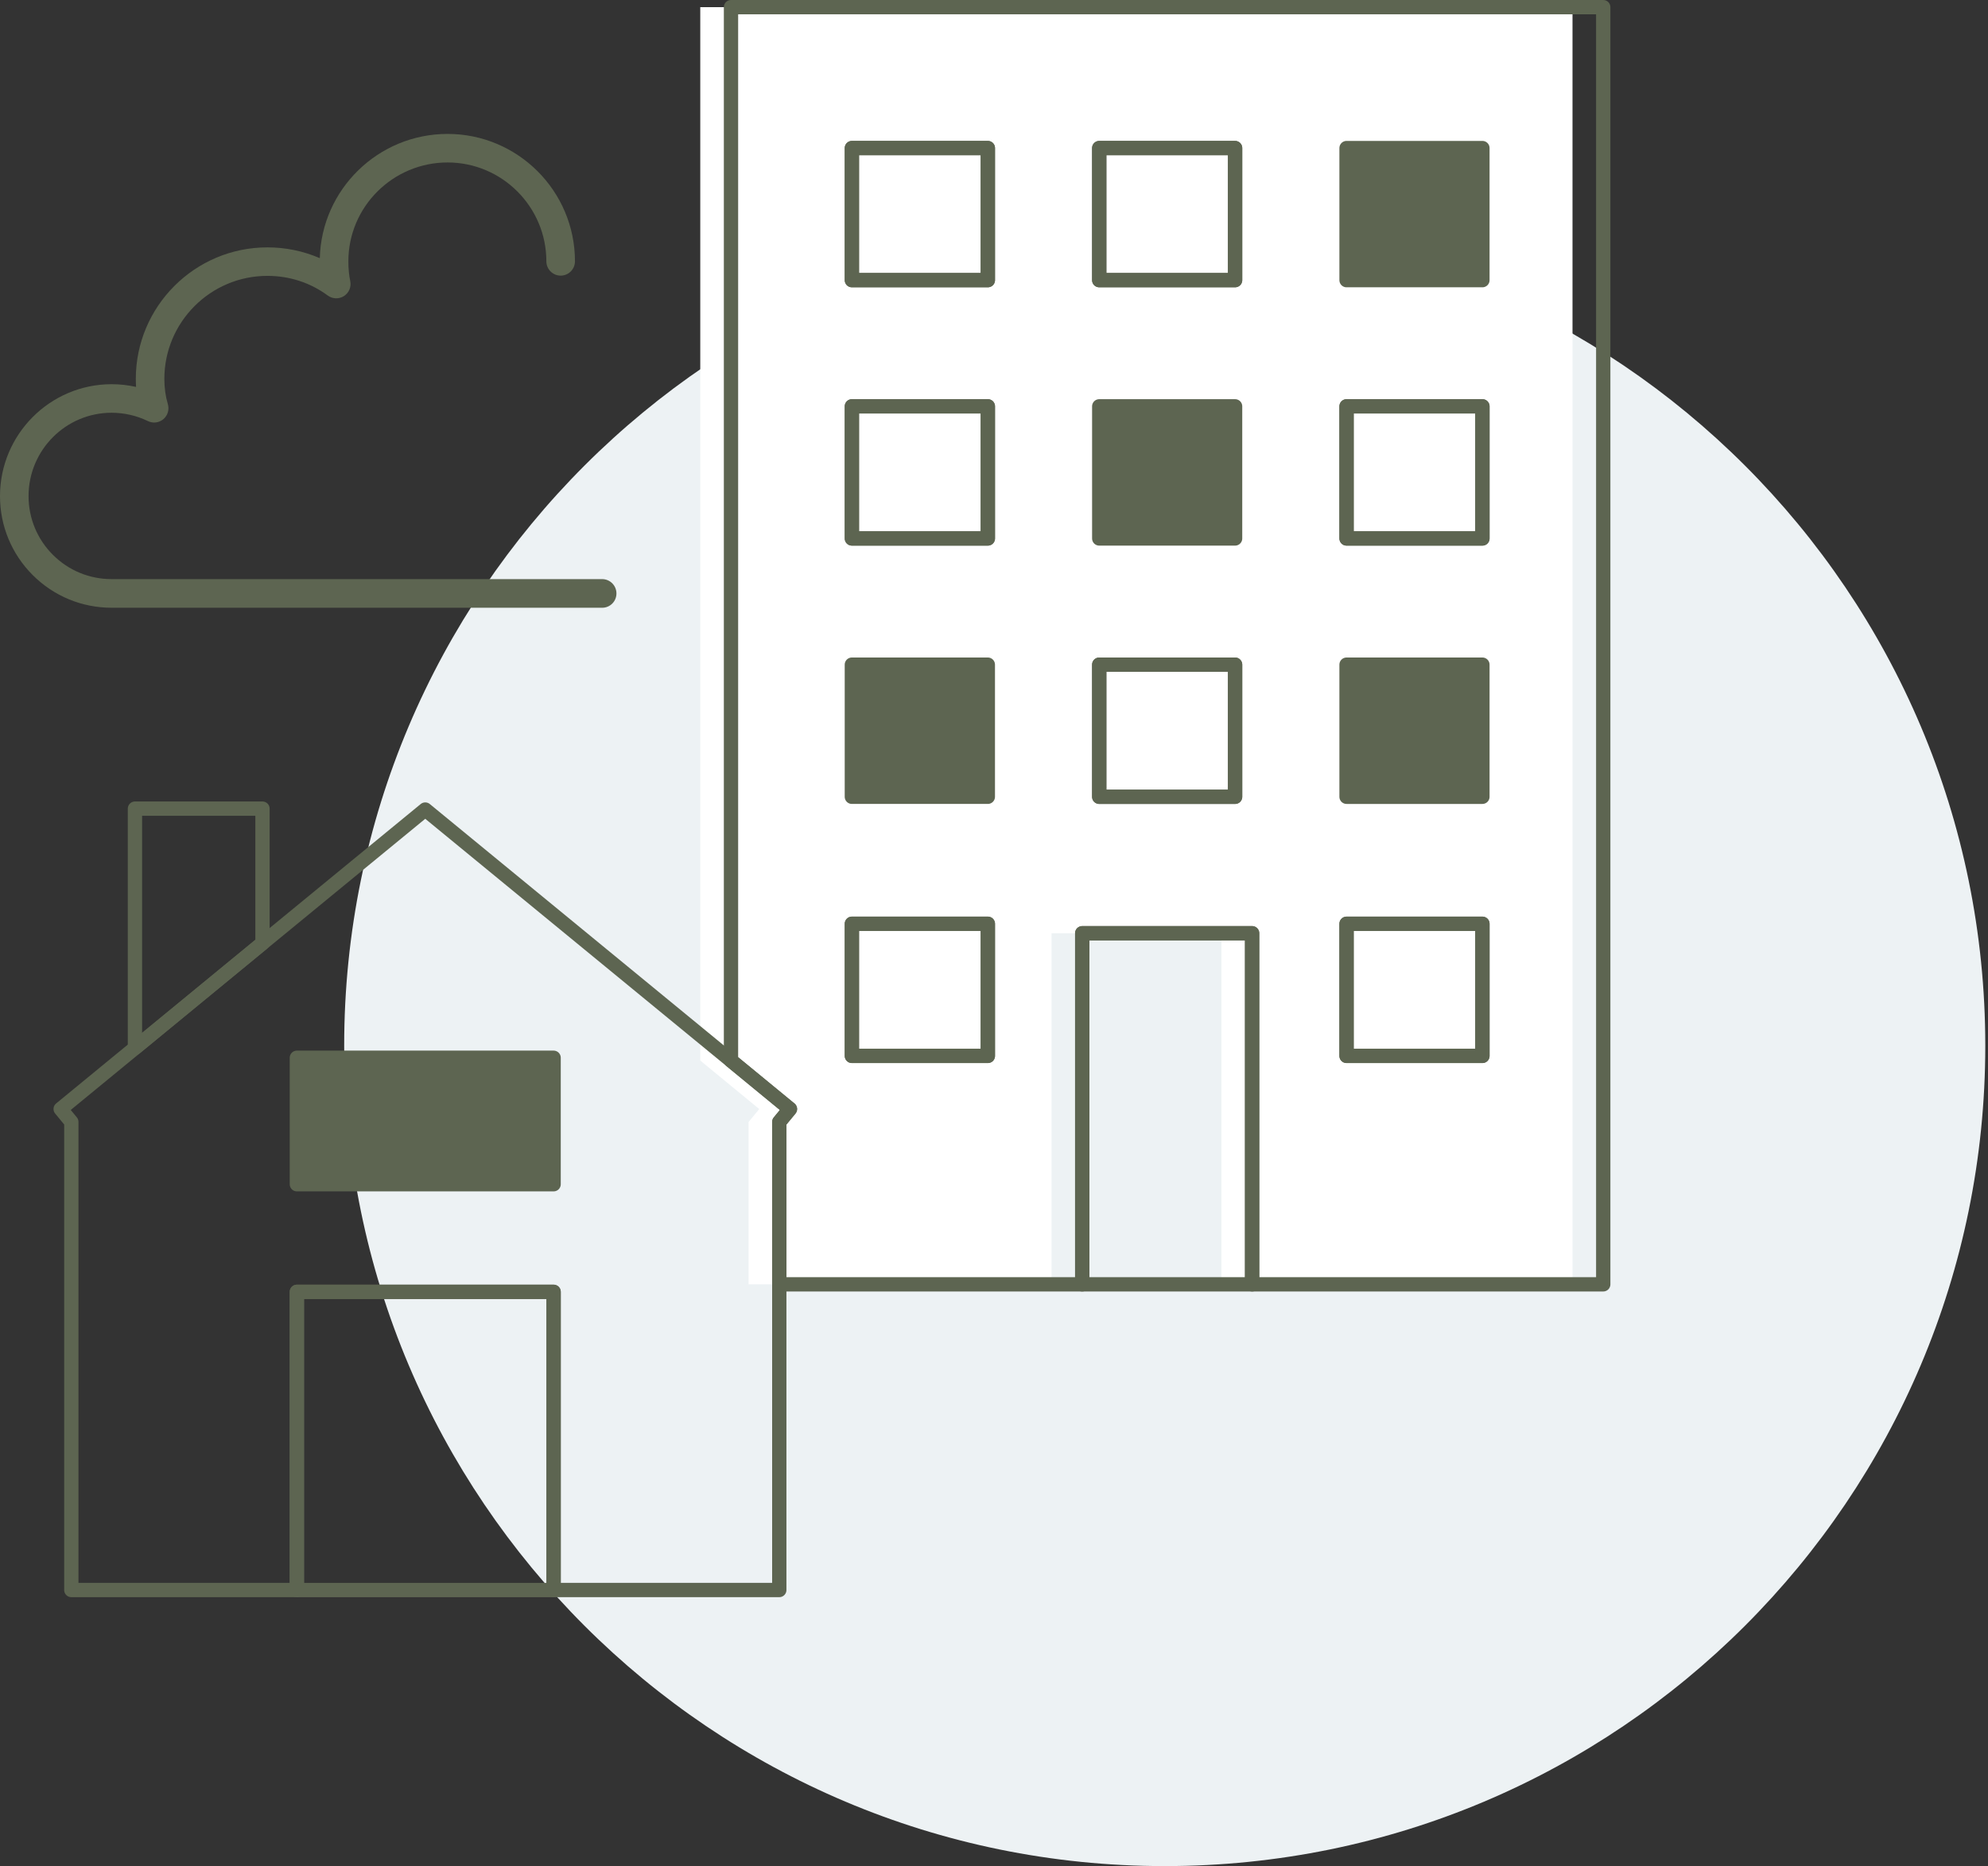 <svg fill="none" height="261" viewBox="0 0 278 261" width="278" xmlns="http://www.w3.org/2000/svg"><rect x="0" y="0" width="278" height="261" fill="#333333" stroke="none"/><path d="m162.876 260.999c63.372 0 114.745-51.373 114.745-114.746 0-63.372-51.373-114.745-114.745-114.745-63.373 0-114.746 51.373-114.746 114.745 0 63.373 51.373 114.746 114.746 114.746z" fill="#edf2f4"/><path d="m170.804 179.632v-49.108h-23.758v49.108h-25.467-16.896v-22.709l1.49-1.807-8.248-6.786v-16.896-130.434h121.973v178.632z" fill="#fff"/><path d="m77.415 147.943h-35.901v17.689h35.901z" fill="#5d6551"/><path d="m207.3 92.963h-18.999v18.482h18.999z" fill="#5d6551"/><path d="m207.3 20.707h-18.999v18.475h18.999z" fill="#5d6551"/><path d="m138.144 92.963h-19.013v18.482h19.013z" fill="#5d6551"/><path d="m172.715 56.83h-18.999v18.482h18.999z" fill="#5d6551"/><g stroke="#5d6551" stroke-linecap="round" stroke-linejoin="round" stroke-miterlimit="10" stroke-width="2"><path d="m175.094 179.632v-49.108h-23.758v49.108h-25.467-16.889v-22.709l1.49-1.807-8.248-6.779v-16.896-130.441h121.973v178.632zm32.205-31.95v-18.482h-18.999v18.482zm0-36.24v-18.481h-18.999v18.481zm0-36.129v-18.482h-18.999v18.482zm0-36.129v-18.475h-18.999v18.475zm-34.584 72.258v-18.481h-18.999v18.481zm0-36.129v-18.482h-18.999v18.482zm0-36.129v-18.475h-18.999v18.475zm-34.578 108.498v-18.482h-19.013v18.482zm0-36.24v-18.481h-19.013v18.481zm0-36.129v-18.482h-19.013v18.482zm0-36.129v-18.475h-19.013v18.475z"/><path d="m36.708 131.915 22.758-18.688 42.749 35.101 8.248 6.779-1.489 1.807v22.709 42.763h-31.557v-41.708h-35.901v41.708h-31.543v-65.472l-1.49-1.807 10.406-8.544zm40.708 33.716v-17.689h-35.901v17.689z"/><path d="m77.415 180.683h-35.901v41.708h35.901z"/><path d="m36.706 113.1v18.819l-17.827 14.648-.007-.014v-33.453z"/><path d="m175.095 130.526h-23.757v49.108h23.757z"/><path d="m207.3 129.203h-18.999v18.482h18.999z"/><path d="m172.715 92.963h-18.999v18.482h18.999z"/><path d="m207.3 56.83h-18.999v18.482h18.999z"/><path d="m138.144 129.203h-19.013v18.482h19.013z"/><path d="m172.715 20.707h-18.999v18.475h18.999z"/><path d="m138.144 56.83h-19.013v18.482h19.013z"/><path d="m138.144 20.707h-19.013v18.475h19.013z"/></g><path d="m84.209 85.002h-68.596c-4.172 0-8.089-1.627-11.041-4.572-2.945-2.952-4.572-6.869-4.572-11.041 0-8.634 7.007-15.654 15.613-15.654 1.145 0 2.289.131 3.414.379-.021-.372-.035-.745-.035-1.117 0-10.144 8.255-18.399 18.399-18.399 2.565 0 5.048.517 7.331 1.51.241-9.62 8.165-17.378 17.868-17.378 9.82 0 17.813 7.993 17.813 17.82 0 1.103-.896 2-2 2-1.103 0-2-.896-2-2 0-7.62-6.2-13.827-13.813-13.827-7.648 0-13.875 6.2-13.875 13.827 0 1.028.09 1.931.262 2.759.172.814-.172 1.648-.869 2.096-.697.448-1.6.421-2.269-.069-2.441-1.8-5.358-2.752-8.448-2.752-7.944 0-14.406 6.462-14.406 14.406 0 1.262.159 2.421.49 3.545.221.759-.021 1.579-.627 2.09-.607.51-1.448.621-2.165.269-1.572-.765-3.324-1.165-5.076-1.165-6.407 0-11.613 5.227-11.613 11.655 0 3.103 1.207 6.02 3.4 8.213 2.193 2.193 5.11 3.4 8.213 3.4h68.596c1.103 0 2.0.896 2 2.0.007 1.11-.89 2.007-1.993 2.007z" fill="#5d6551"/></svg>